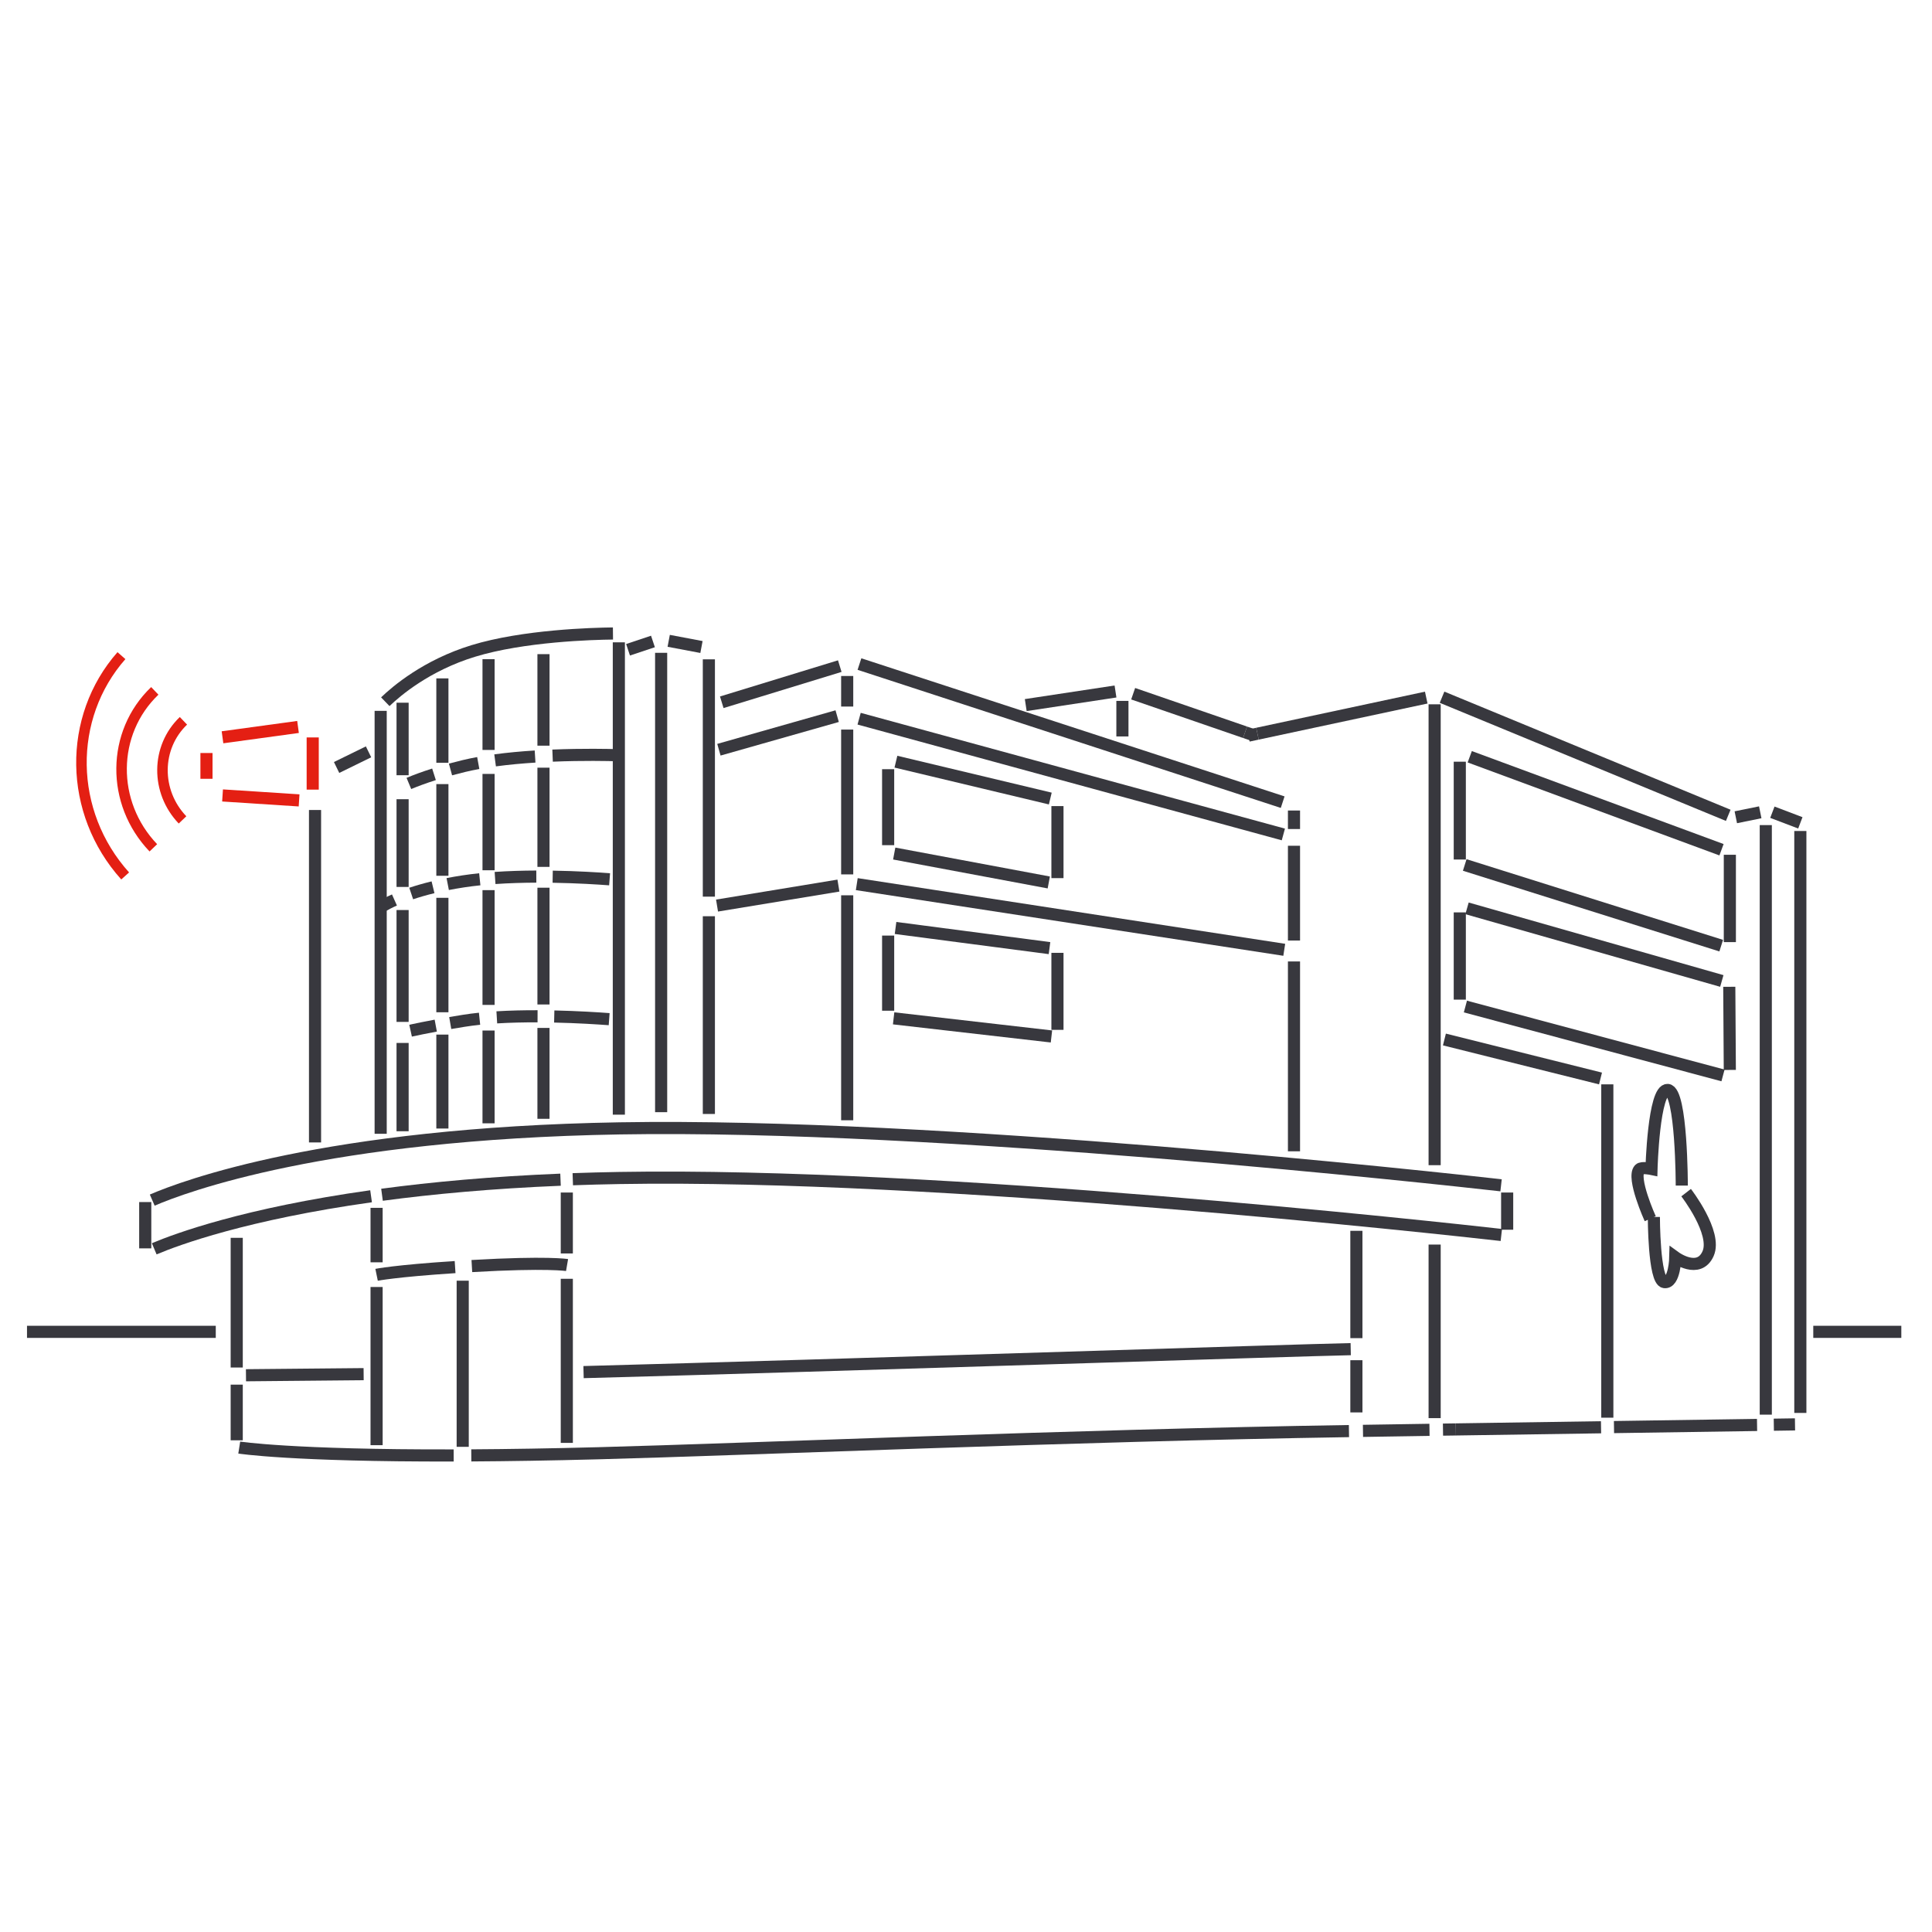 <?xml version="1.0" encoding="UTF-8"?> <!-- Creator: CorelDRAW 2020 (64-Bit) --> <svg xmlns="http://www.w3.org/2000/svg" xmlns:xlink="http://www.w3.org/1999/xlink" xmlns:xodm="http://www.corel.com/coreldraw/odm/2003" xml:space="preserve" width="40mm" height="40mm" style="shape-rendering:geometricPrecision; text-rendering:geometricPrecision; image-rendering:optimizeQuality; fill-rule:evenodd; clip-rule:evenodd" viewBox="0 0 4000 4000"> <defs> <style type="text/css"> <![CDATA[ .str2 {stroke:#E41F13;stroke-width:21.76;stroke-miterlimit:22.926} .str0 {stroke:#38383E;stroke-width:25.1;stroke-miterlimit:22.926} .str1 {stroke:#E41F13;stroke-width:25.1;stroke-miterlimit:22.926} .fil0 {fill:none} ]]> </style> </defs> <g id="Слой_x0020_1">  <g id="_2783353897024"> <line class="fil0 str0" x1="1738.66" y1="1379.13" x2="1494.34" y2="1453.98"></line> <line class="fil0 str0" x1="1467.63" y1="1856.41" x2="1467.63" y2="1365.08"></line> <line class="fil0 str0" x1="1467.63" y1="2306.36" x2="1467.63" y2="1896.97"></line> <line class="fil0 str0" x1="1779.42" y1="1374.86" x2="2655.64" y2="1660.79"></line> <line class="fil0 str0" x1="2679.06" y1="1716.42" x2="2679.06" y2="1678.09"></line> <line class="fil0 str0" x1="2679.06" y1="1947.29" x2="2679.06" y2="1751.06"></line> <line class="fil0 str0" x1="2679.06" y1="2383.64" x2="2679.06" y2="1990.59"></line> <line class="fil0 str0" x1="2577.78" y1="1516.09" x2="2593.05" y2="1521.35"></line> <line class="fil0 str0" x1="2346.09" y1="1436.26" x2="2577.78" y2="1516.09"></line> <line class="fil0 str0" x1="2603.43" y1="1519.04" x2="2584.6" y2="1523.07"></line> <line class="fil0 str0" x1="2952.88" y1="1444.3" x2="2603.43" y2="1519.04"></line> <line class="fil0 str0" x1="2970.27" y1="2412.39" x2="2970.27" y2="1458.2"></line> <line class="fil0 str0" x1="2970.27" y1="2936.1" x2="2970.27" y2="2576.74"></line> <line class="fil0 str0" x1="2985.6" y1="1443.51" x2="3578.14" y2="1688.05"></line> <line class="fil0 str0" x1="3593.81" y1="1692.05" x2="3644.4" y2="1681.77"></line> <line class="fil0 str0" x1="3727.41" y1="1703.62" x2="3669.51" y2="1681.6"></line> <line class="fil0 str0" x1="1754.02" y1="1853.62" x2="1754.02" y2="2319.4"></line> <line class="fil0 str0" x1="1754.02" y1="1510.51" x2="1754.02" y2="1810.34"></line> <line class="fil0 str0" x1="1754.02" y1="1399.57" x2="1754.02" y2="1462.84"></line> <line class="fil0 str0" x1="652.24" y1="2365.29" x2="652.24" y2="1677.01"></line> <line class="fil0 str0" x1="1452.32" y1="1339.58" x2="1384.47" y2="1326.76"></line> <line class="fil0 str0" x1="696.89" y1="1588.99" x2="763.03" y2="1556.62"></line> <line class="fil0 str0" x1="1351.86" y1="1328.08" x2="1300.31" y2="1345.29"></line> <line class="fil0 str0" x1="788.14" y1="2347.38" x2="788.14" y2="1471.75"></line> <line class="fil0 str0" x1="1281.25" y1="2307.81" x2="1281.25" y2="1329.87"></line> <path class="fil0 str0" d="M797.72 1452.85c22.76,-21.94 85.51,-75.49 181.93,-105.04 104.01,-31.86 247.19,-35.79 289.42,-36.24"></path> <path class="fil0 str0" d="M1276.73 1563.56c2.95,0.1 4.52,0.16 4.52,0.16"></path> <path class="fil0 str0" d="M1144.06 1564.44c63.72,-2.62 117.19,-1.35 132.67,-0.88"></path> <path class="fil0 str0" d="M1025.06 1574.27c27.17,-3.67 55.4,-6.21 82.77,-7.94"></path> <path class="fil0 str0" d="M932.7 1593.09c8.78,-2.39 18.01,-4.76 27.71,-7.09 9.54,-2.29 19.49,-4.36 29.75,-6.23"></path> <path class="fil0 str0" d="M846.54 1622.05c14.34,-5.97 31.59,-12.4 52.01,-18.9"></path> <path class="fil0 str0" d="M1144.28 1815.1c50.81,0.81 94.33,3.59 117.84,5.37"></path> <path class="fil0 str0" d="M1024.97 1817.78c28.5,-1.96 57.57,-2.78 85.41,-2.89"></path> <path class="fil0 str0" d="M926.94 1830.37c10.21,-2 21.04,-3.88 32.51,-5.62 11,-1.67 22.34,-3.09 33.89,-4.28"></path> <path class="fil0 str0" d="M851.34 1849.93c12.95,-4.34 27.96,-8.75 45.19,-12.94"></path> <path class="fil0 str0" d="M784.67 1880.57c0,0 9.8,-7.38 32,-17.26"></path> <path class="fil0 str0" d="M1147.5 2104.55c48.21,1.07 90.19,3.76 113.71,5.51"></path> <path class="fil0 str0" d="M1028.57 2106.32c27.8,-1.69 56.61,-2.29 84.4,-2.21"></path> <path class="fil0 str0" d="M932.16 2118.09c8.8,-1.51 18.04,-3.04 27.74,-4.59 10.53,-1.69 21.58,-3.11 32.97,-4.3"></path> <path class="fil0 str0" d="M850.07 2133.91c14.63,-3.2 31.93,-6.72 52.12,-10.47"></path> <path class="fil0 str0" d="M315.2 2484.7c64.74,-27.98 357.05,-138.12 967.83,-148.54 657.06,-11.19 1698.7,103.66 1824.76,117.88"></path> <path class="fil0 str0" d="M1185.89 2441.45c31.31,-1.11 63.55,-1.96 96.73,-2.54 658.78,-11.23 1704.18,104.26 1825.73,117.97"></path> <path class="fil0 str0" d="M790.89 2473.62c104.49,-13.98 227.22,-25.33 369.63,-31.19"></path> <path class="fil0 str0" d="M319.3 2585.51c47.73,-20.12 189.45,-72.27 448.97,-108.79"></path> <line class="fil0 str0" x1="1854.91" y1="1576.96" x2="2174.51" y2="1653.29"></line> <line class="fil0 str0" x1="1854.14" y1="1921.25" x2="2172.88" y2="1962.99"></line> <line class="fil0 str0" x1="2171.39" y1="1827.03" x2="1851.38" y2="1767.16"></line> <line class="fil0 str0" x1="2176.92" y1="2145.88" x2="1850.15" y2="2108.37"></line> <line class="fil0 str0" x1="1838.8" y1="1592.53" x2="1838.8" y2="1749.83"></line> <line class="fil0 str0" x1="1838.8" y1="1937.02" x2="1838.8" y2="2092.58"></line> <line class="fil0 str0" x1="2189.35" y1="1818.06" x2="2189.35" y2="1668.93"></line> <line class="fil0 str0" x1="2189.35" y1="2132.18" x2="2189.35" y2="1972.76"></line> <line class="fil0 str0" x1="2323.84" y1="1451.13" x2="2323.84" y2="1524.73"></line> <line class="fil0 str0" x1="2123.7" y1="1459.81" x2="2309.53" y2="1431.65"></line> <line class="fil0 str0" x1="1125.22" y1="2128.21" x2="1125.22" y2="2316.38"></line> <line class="fil0 str0" x1="1125.22" y1="1837.9" x2="1125.22" y2="2079.66"></line> <line class="fil0 str0" x1="1125.22" y1="1589.39" x2="1125.22" y2="1794.79"></line> <line class="fil0 str0" x1="1125.22" y1="1354.34" x2="1125.22" y2="1543.83"></line> <line class="fil0 str0" x1="1011.5" y1="2133.6" x2="1011.5" y2="2325.71"></line> <line class="fil0 str0" x1="1011.5" y1="1842.93" x2="1011.5" y2="2080.55"></line> <line class="fil0 str0" x1="1011.5" y1="1602.32" x2="1011.5" y2="1801.79"></line> <line class="fil0 str0" x1="1011.5" y1="1364.71" x2="1011.5" y2="1552.67"></line> <line class="fil0 str0" x1="915.91" y1="2142.01" x2="915.91" y2="2336.5"></line> <line class="fil0 str0" x1="915.91" y1="1858.83" x2="915.91" y2="2095.78"></line> <line class="fil0 str0" x1="915.91" y1="1623.4" x2="915.91" y2="1813.2"></line> <line class="fil0 str0" x1="915.91" y1="1404.52" x2="915.91" y2="1579.2"></line> <line class="fil0 str0" x1="833.51" y1="2159.32" x2="833.51" y2="2342.13"></line> <line class="fil0 str0" x1="833.51" y1="1884.1" x2="833.51" y2="2115.74"></line> <line class="fil0 str0" x1="833.51" y1="1654.68" x2="833.51" y2="1836.31"></line> <line class="fil0 str0" x1="833.51" y1="1454.89" x2="833.51" y2="1605.03"></line> <line class="fil0 str0" x1="1368.82" y1="1351.59" x2="1368.82" y2="2302.64"></line> <line class="fil0 str0" x1="1488.44" y1="1552.23" x2="1733.27" y2="1482.69"></line> <line class="fil0 str0" x1="1778.72" y1="1487.98" x2="2657.05" y2="1727.65"></line> <line class="fil0 str0" x1="1484.54" y1="1874.89" x2="1735.88" y2="1833.51"></line> <line class="fil0 str0" x1="1773.86" y1="1830.49" x2="2658.9" y2="1966.46"></line> <line class="fil0 str0" x1="3655.87" y1="1708.27" x2="3655.87" y2="2928.88"></line> <line class="fil0 str0" x1="3727.41" y1="1720.49" x2="3727.41" y2="2925.32"></line> <line class="fil0 str0" x1="3120.42" y1="2546.01" x2="3120.42" y2="2468.99"></line> <line class="fil0 str0" x1="300.7" y1="2584.6" x2="300.7" y2="2488.73"></line> <path class="fil0 str0" d="M939.28 3013.37c-335.35,0.78 -443.95,-16.32 -443.95,-16.32"></path> <path class="fil0 str0" d="M2792.88 2962.9c-569.97,8.92 -1250.38,37.91 -1553.32,45.88 -99.7,2.63 -187.23,4 -263.8,4.45"></path> <line class="fil0 str0" x1="2959.62" y1="2960.31" x2="2821.9" y2="2962.46"></line> <line class="fil0 str0" x1="3014.17" y1="2959.48" x2="2987.55" y2="2959.87"></line> <line class="fil0 str0" x1="3314.79" y1="2955" x2="3014.17" y2="2959.48"></line> <line class="fil0 str0" x1="3637.8" y1="2950.21" x2="3341.59" y2="2954.61"></line> <line class="fil0 str0" x1="3716.37" y1="2949.04" x2="3672.5" y2="2949.69"></line> <polyline class="fil0 str0" points="509.26,2847.31 726.41,2845.28 726.41,2845.28 752.87,2845.04 "></polyline> <path class="fil0 str0" d="M2796.51 2793.27c-114.03,2.27 -1051.02,33.22 -1588.34,47.54"></path> <line class="fil0 str0" x1="490.11" y1="2981.98" x2="490.11" y2="2866.75"></line> <line class="fil0 str0" x1="2808.26" y1="2770.47" x2="2808.26" y2="2548.29"></line> <line class="fil0 str0" x1="2808.26" y1="2924.25" x2="2808.26" y2="2816.17"></line> <line class="fil0 str0" x1="2990.51" y1="2152.16" x2="3313.68" y2="2232.88"></line> <line class="fil0 str0" x1="3327.78" y1="2935.16" x2="3327.78" y2="2245.03"></line> <line class="fil0 str0" x1="3564.2" y1="1759.28" x2="3042.96" y2="1566.78"></line> <line class="fil0 str0" x1="3564.84" y1="2030.99" x2="3037.31" y2="1880.63"></line> <line class="fil0 str0" x1="3563.57" y1="1957.86" x2="3032.58" y2="1790.83"></line> <line class="fil0 str0" x1="3567.3" y1="2226.56" x2="3033.97" y2="2083.91"></line> <line class="fil0 str0" x1="3022.34" y1="1577.02" x2="3022.34" y2="1779.55"></line> <line class="fil0 str0" x1="3022.34" y1="1889" x2="3022.34" y2="2069.64"></line> <line class="fil0 str0" x1="3581.46" y1="1950.54" x2="3581.46" y2="1769.7"></line> <line class="fil0 str0" x1="3581.4" y1="2215.19" x2="3580.29" y2="2043.06"></line> <path class="fil0 str0" d="M3416.63 2523.2c0,0 -38.61,-85.17 -22.29,-102.32 4.71,-4.95 24.89,-0.7 24.89,-0.7 0,0 4.41,-165.75 33.56,-163.58 29.15,2.19 29.15,198 29.15,198"></path> <path class="fil0 str0" d="M3490.94 2469.23c0,0 64.54,83.26 45.47,126.3 -19.07,43.06 -67.84,7.6 -67.84,7.6 0,0 -1.23,54.53 -22.82,51.35 -21.61,-3.16 -21.61,-134.93 -21.61,-134.93"></path> <line class="fil0 str0" x1="490.11" y1="2831.3" x2="490.11" y2="2562.79"></line> <line class="fil0 str0" x1="779.69" y1="2992.08" x2="779.69" y2="2664.58"></line> <line class="fil0 str0" x1="1173.51" y1="2987.35" x2="1173.51" y2="2647.6"></line> <path class="fil0 str0" d="M976.92 2621.24c156.79,-9.01 197.12,-2.07 197.12,-2.07"></path> <path class="fil0 str0" d="M779.69 2639.35c0,0 38.29,-7.87 162.54,-15.98"></path> <line class="fil0 str0" x1="957.99" y1="2995.52" x2="957.99" y2="2651.54"></line> <line class="fil0 str0" x1="779.69" y1="2613.48" x2="779.69" y2="2500.7"></line> <line class="fil0 str0" x1="1173.51" y1="2595.15" x2="1173.51" y2="2468.99"></line> <line class="fil0 str0" x1="3754.19" y1="2757.44" x2="3936.48" y2="2757.44"></line> <line class="fil0 str0" x1="55.91" y1="2757.44" x2="446.73" y2="2757.44"></line> <line class="fil0 str1" x1="427.49" y1="1612.4" x2="427.49" y2="1559.03"></line> <line class="fil0 str1" x1="619.25" y1="1657.14" x2="460.77" y2="1646.88"></line> <line class="fil0 str1" x1="647.43" y1="1526.78" x2="647.43" y2="1634.84"></line> <line class="fil0 str1" x1="460.66" y1="1526.48" x2="617.03" y2="1505.09"></line> <path class="fil0 str2" d="M377.9 1697.51c-56.09,-58.62 -55.25,-150.46 1.89,-205.14"></path> <path class="fil0 str2" d="M317.48 1755.33c-88.85,-92.85 -87.51,-238.33 3,-324.94"></path> <path class="fil0 str2" d="M259.15 1813.55c-118.29,-131.53 -120.45,-328.03 -7.72,-456.12"></path> </g> </g> </svg> 
